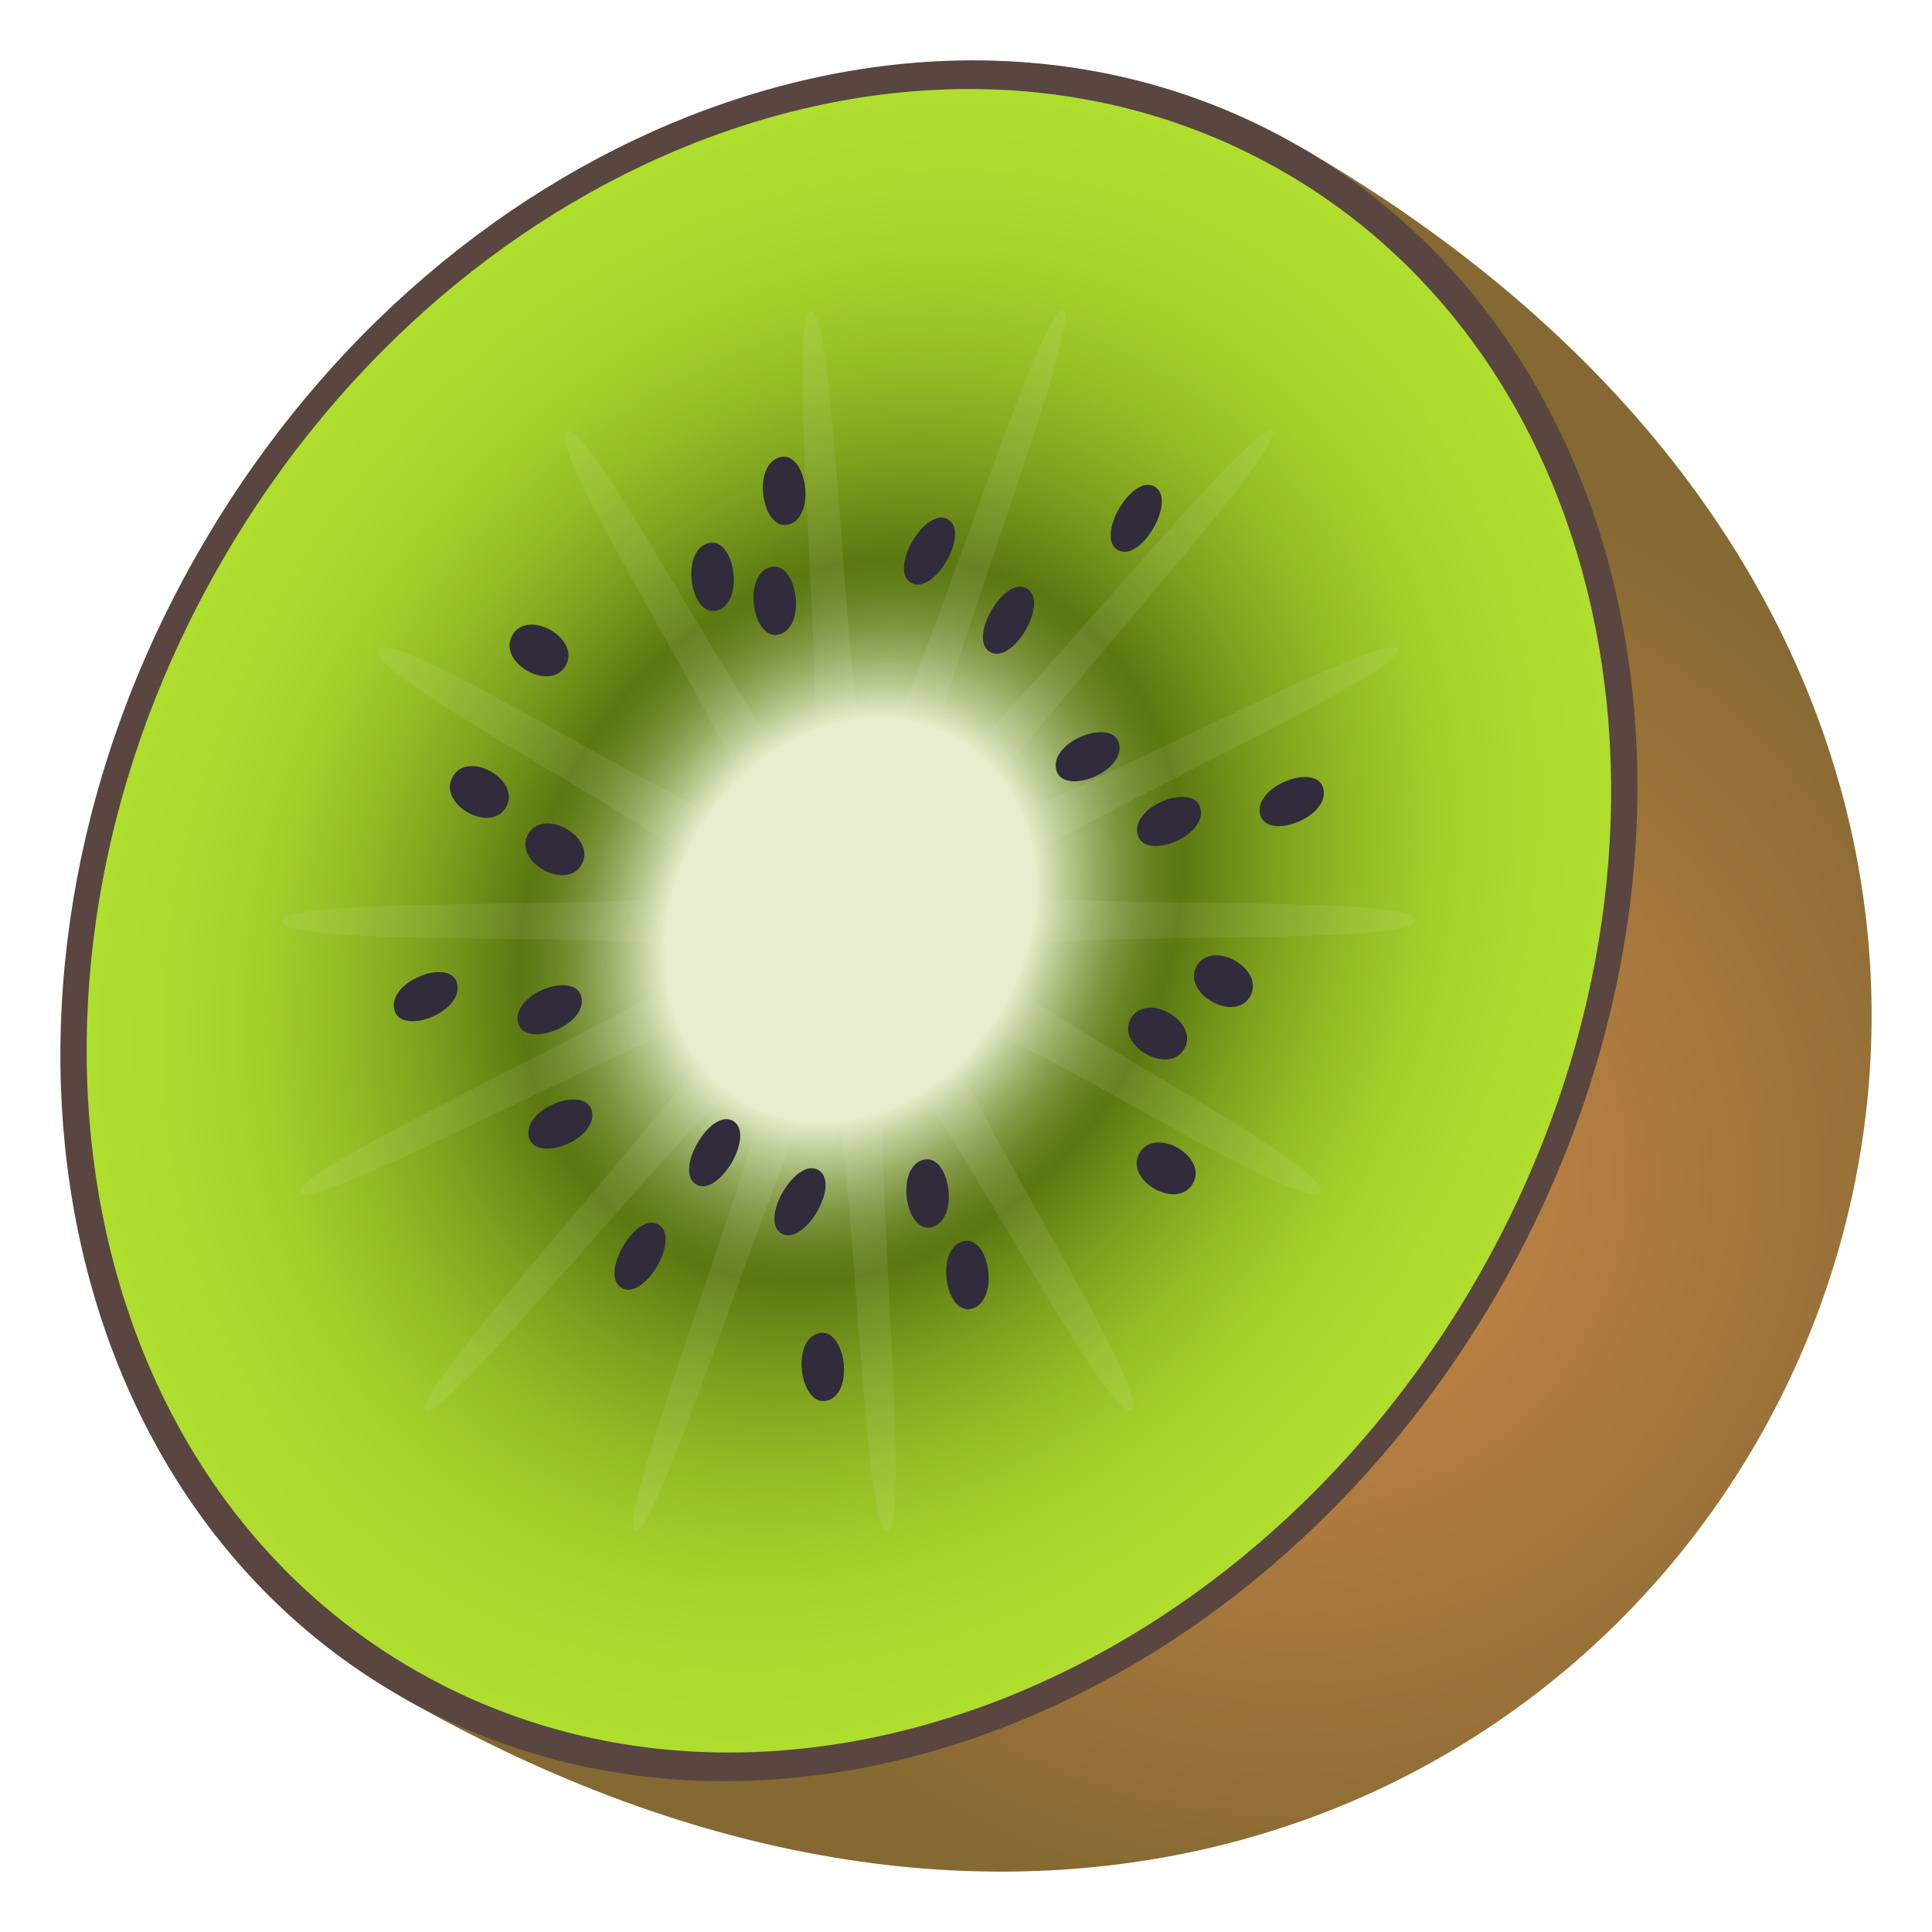 <svg xmlns="http://www.w3.org/2000/svg" viewBox="0 0 64 64"><radialGradient id="A" cx="108.231" cy="-128.749" gradientTransform="matrix(.85 .489 -.5 .863 -113.234 97.339)" gradientUnits="userSpaceOnUse" r="24.469"><stop offset="0" stop-color="#c98648"/><stop offset=".277" stop-color="#bb8043"/><stop offset=".801" stop-color="#957037"/><stop offset="1" stop-color="#856932"/></radialGradient><radialGradient id="B" cx="150.467" cy="-128.649" gradientTransform="matrix(.722 .415 -.5 .863 -144.796 79.062)" gradientUnits="userSpaceOnUse" r="28.757"><stop offset=".242" stop-color="#e5efcd"/><stop offset=".28" stop-color="#bccc95"/><stop offset=".317" stop-color="#9aae66"/><stop offset=".352" stop-color="#7f9642"/><stop offset=".385" stop-color="#6c8627"/><stop offset=".414" stop-color="#607c18"/><stop offset=".436" stop-color="#5c7812"/><stop offset=".456" stop-color="#627f14"/><stop offset=".559" stop-color="#7ea11e"/><stop offset=".665" stop-color="#93bc25"/><stop offset=".772" stop-color="#a3cf2b"/><stop offset=".882" stop-color="#acda2e"/><stop offset="1" stop-color="#afde2f"/></radialGradient><path d="M42.996 4.824C83.07 27.885 53.322 79.24 13.246 56.18z" fill="url(#A)"/><path d="M42.996 4.824c11.857 6.824 14.81 23.85 6.594 38.032S25.104 63.003 13.246 56.18-1.563 32.33 6.652 18.147 31.138-2 42.996 4.824z" fill="#594640"/><path d="M42.5 5.68c11.462 6.596 14.316 23.055 6.375 36.764s-23.67 19.477-35.133 12.88S-.574 32.268 7.367 18.56 31.037-.917 42.5 5.68z" fill="url(#B)"/><path d="M43.734 39.486c-.517.894-11.77-6.494-12.413-5.75-.664.77 6.934 12.37 6.168 12.97-.776.607-7.153-11.957-8-11.538-.852.42.8 15.32-.088 15.536s-1.146-15.02-2.03-15.018c-.868.001-5.496 15.24-6.33 15.022-.81-.212 5.12-15.11 4.374-15.54S14.69 47.306 14.1 46.713c-.607-.61 10.322-12.225 9.9-12.974-.44-.763-13.8 6.626-14.063 5.757-.256-.874 13.516-6.9 13.454-7.846-.06-.94-14.165-.162-14.024-1.136.137-.96 14.016-.202 14.352-1.158.324-.927-11.72-6.947-11.202-7.84S24.28 28 24.92 27.266c.662-.77-6.934-12.37-6.168-12.968.776-.607 7.152 11.957 8 11.538.852-.42-.796-15.32.1-15.536s1.146 15.02 2.028 15.017c.87-.001 5.497-15.24 6.33-15.022.81.21-5.122 15.108-4.375 15.538S41.553 13.698 42.142 14.29c.607.6-10.323 12.223-9.89 12.974.44.762 13.81-6.627 14.063-5.757s-13.516 6.9-13.455 7.846c.06.94 14.165.16 14.025 1.136-.137.96-14.016.202-14.352 1.158-.326.925 11.718 6.945 11.2 7.838z" fill="#e5efcd" opacity=".1"/><path d="M32.796 21.596c-.752-.433.47-2.543 1.223-2.1s-.47 2.542-1.223 2.1zm-2.616-2.29c-.752-.433.47-2.542 1.222-2.1s-.472 2.542-1.222 2.1zm6.848-1.085c-.753-.433.47-2.543 1.223-2.1s-.472 2.542-1.223 2.1zM20.592 42.664c-.753-.433.47-2.543 1.222-2.1s-.47 2.542-1.222 2.1zm5.296-1.804c-.752-.432.47-2.543 1.223-2.1s-.47 2.543-1.223 2.1zm-2.826-1.626c-.752-.432.47-2.542 1.223-2.1s-.473 2.543-1.223 2.1zm14.404-5.504c.52-.898 2.284.116 1.764 1.015s-2.285-.116-1.764-1.015zm2.18-1.735c.52-.9 2.285.116 1.764 1.014s-2.283-.115-1.764-1.014zm-1.898 6.2c.52-.9 2.285.116 1.764 1.016s-2.284-.117-1.764-1.016zM16.973 21.04c.52-.898 2.284.116 1.763 1.015s-2.283-.117-1.763-1.015zm-1.975 4.688c.52-.9 2.284.116 1.764 1.015s-2.286-.117-1.764-1.015zm2.5 1.9c.52-.9 2.284.115 1.764 1.015s-2.286-.116-1.764-1.015zm17.482-2.173c-.162-.94 1.95-1.715 2.1-.773s-1.948 1.714-2.1.773zm2.696 2.142c-.164-.94 1.948-1.715 2.1-.774s-1.948 1.716-2.1.774zm4.06-.657c-.162-.94 1.95-1.716 2.112-.774s-1.948 1.715-2.112.774zm-28.683 6.463c-.163-.94 1.948-1.715 2.1-.774s-1.948 1.715-2.1.774zm4.46 4.22c-.164-.94 1.95-1.716 2.1-.774s-1.947 1.715-2.1.774zm-.36-3.787c-.163-.94 1.948-1.715 2.112-.774s-1.95 1.714-2.112.774zm13.382 4.6c.898-.33 1.282 1.88.383 2.2s-1.282-1.88-.383-2.2zm1.32 2.7c.9-.33 1.284 1.88.383 2.2s-1.282-1.88-.383-2.2zm-4.792 3.046c.9-.33 1.284 1.88.384 2.2s-1.282-1.88-.384-2.2zm-1.278-29.02c.9-.33 1.282 1.88.383 2.2s-1.284-1.88-.383-2.2zm-.312 3.64c.9-.33 1.282 1.88.383 2.2s-1.282-1.88-.383-2.2zm-2.06-.793c.9-.33 1.283 1.88.383 2.2s-1.283-1.88-.383-2.2z" fill="#302c3b"/></svg>